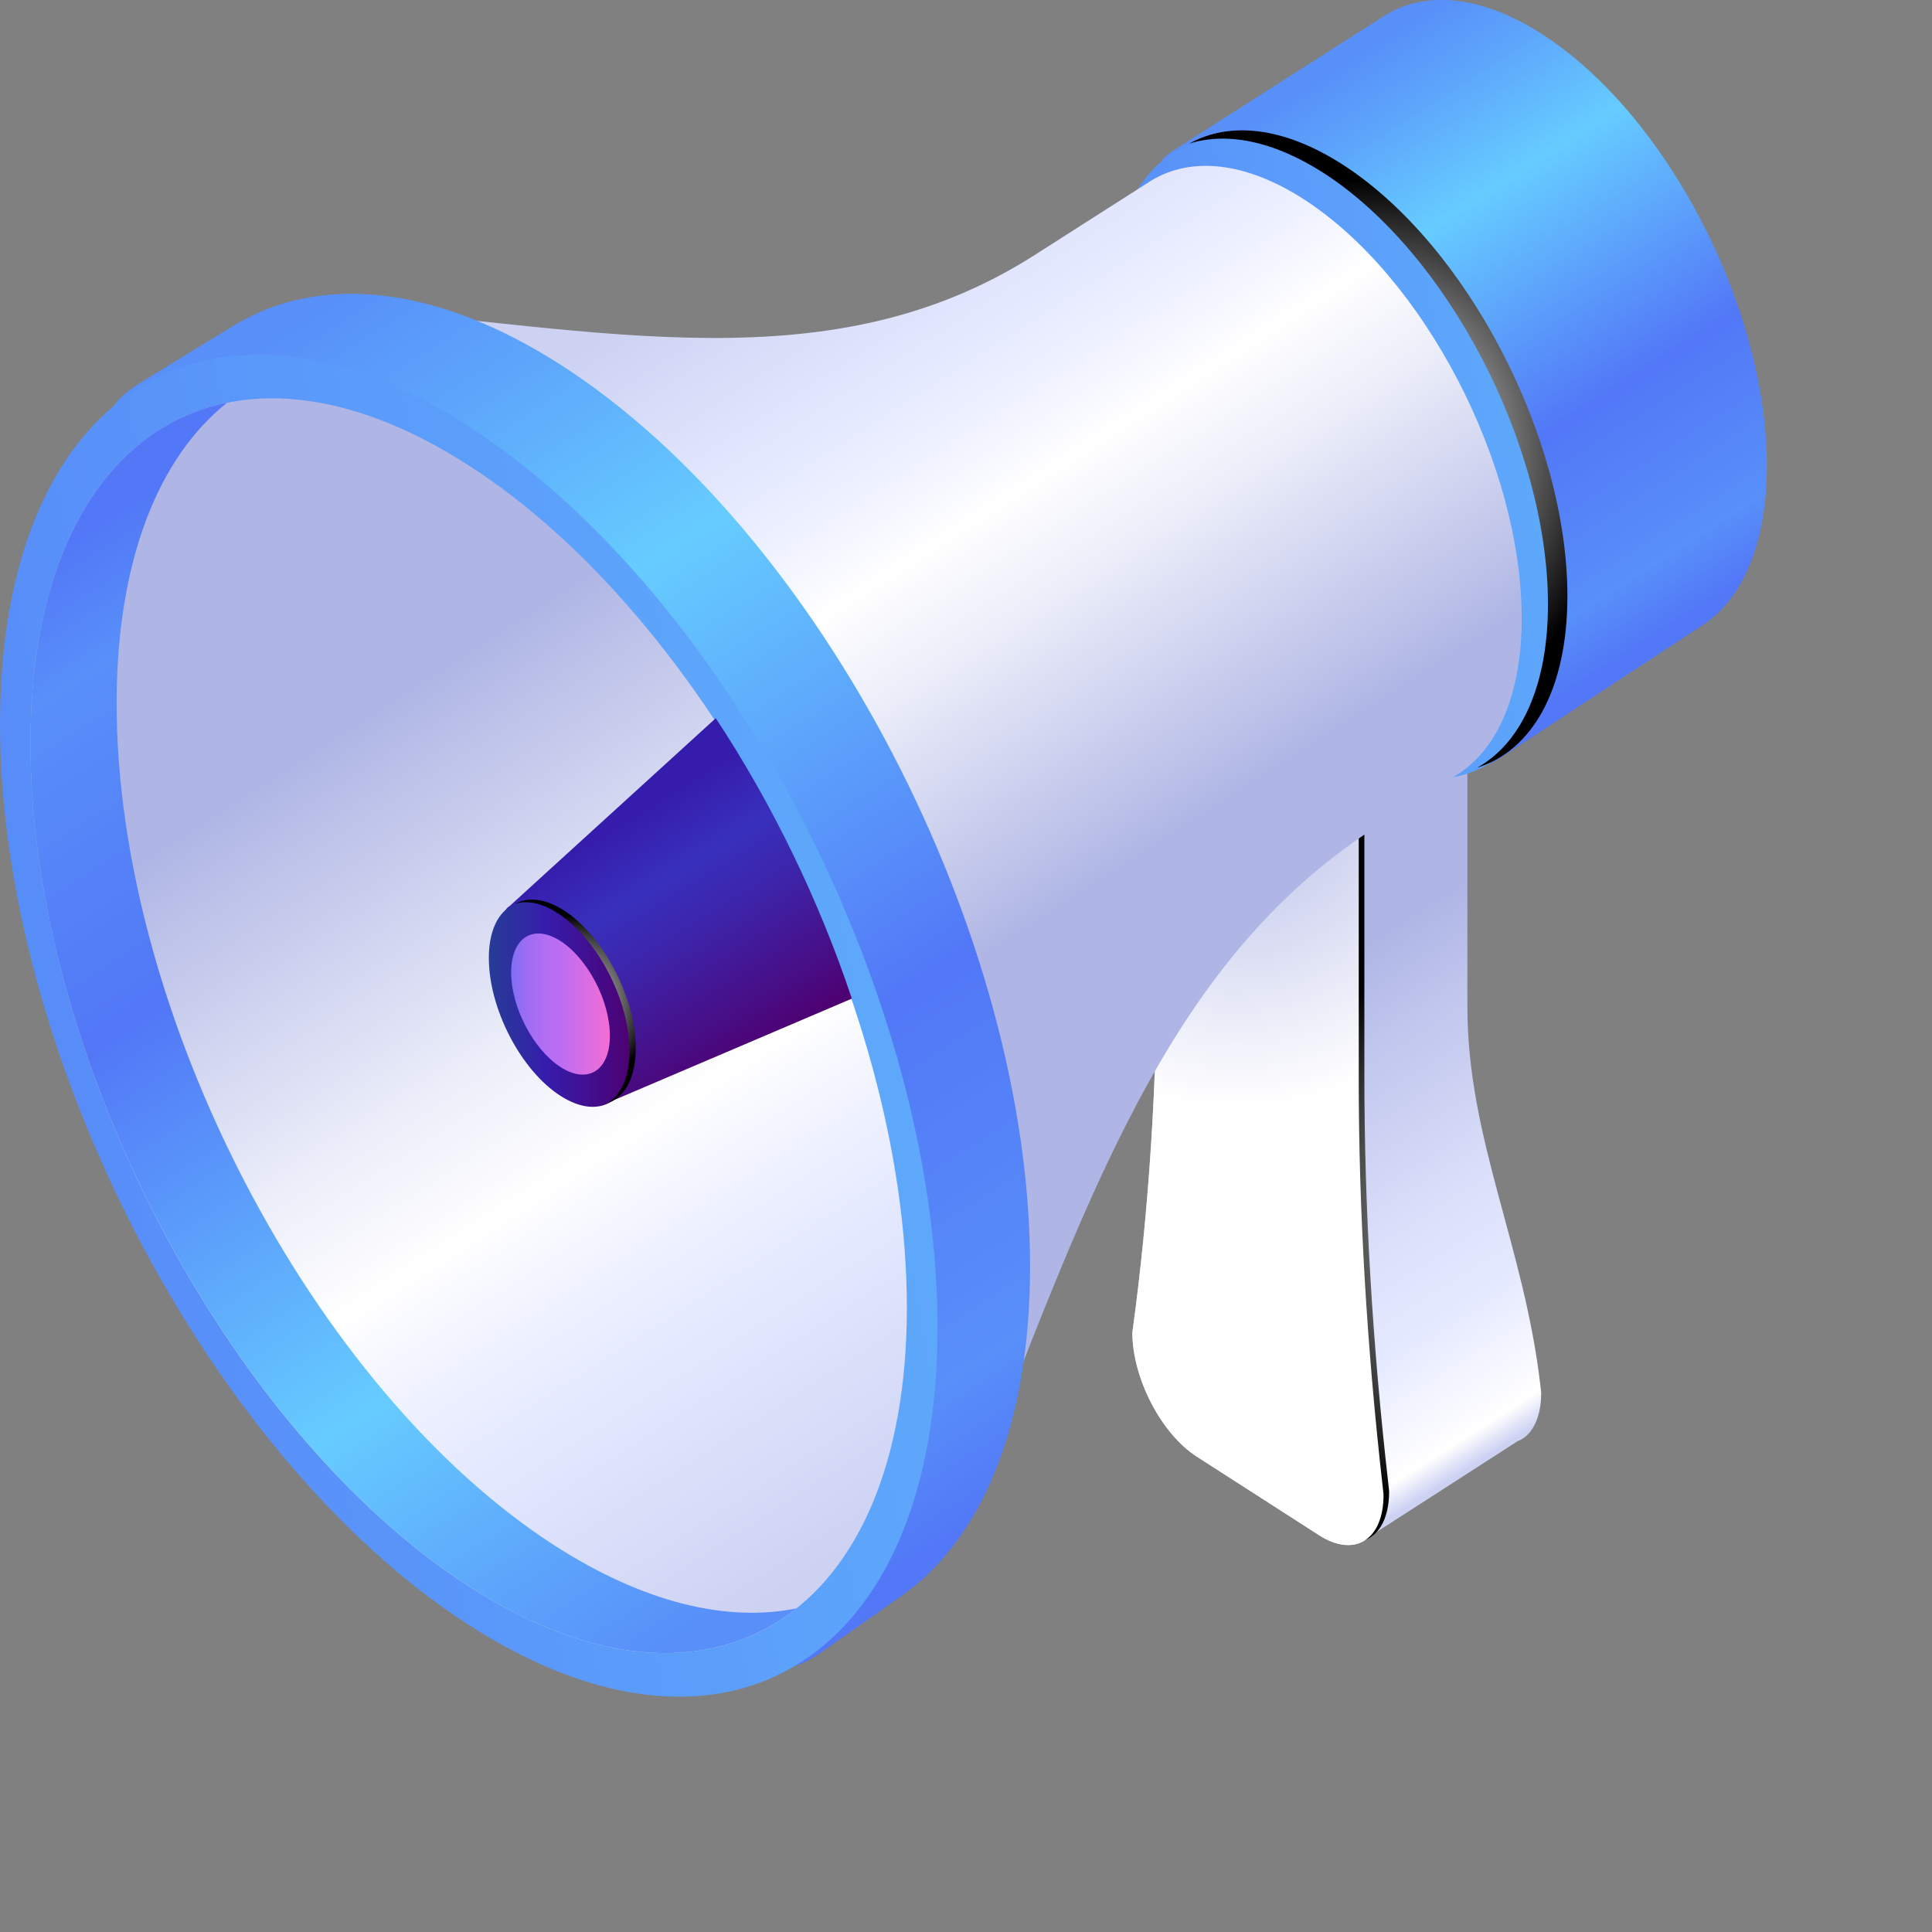 <svg width="46" height="46" viewBox="0 0 46 46" fill="none" xmlns="http://www.w3.org/2000/svg">
<rect x="0" y="0" width="46" height="46" fill="#808080" stroke="none"/>
<g clip-path="url(#clip0_273_9533)">
<path d="M36.695 33.163L36.678 33.008C36.294 29.665 34.938 27.115 34.938 23.979V15.941L30.138 12.851L27.555 14.565C27.555 14.565 31.107 26.421 30.711 29.308C30.711 30.393 31.402 31.721 32.249 32.266L32.291 32.294L32.738 36.501L36.126 34.318C36.471 34.187 36.695 33.778 36.695 33.163Z" fill="url(#paint0_linear_273_9533)"/>
<path d="M31.407 36.553L28.499 34.684C27.648 34.14 26.961 32.811 26.961 31.726C27.357 28.839 27.551 25.787 27.551 22.608V14.565L32.351 17.654V25.693C32.351 28.825 32.544 32.078 32.924 35.422L32.941 35.577C32.949 36.661 32.258 37.098 31.407 36.553Z" fill="url(#paint1_linear_273_9533)"/>
<path d="M33.058 35.346C32.675 32.003 32.485 28.754 32.485 25.618V17.584L27.686 14.494V14.767L32.233 17.692V25.73C32.233 28.862 32.426 32.116 32.806 35.459L32.822 35.614C32.822 36.149 32.654 36.525 32.384 36.703C32.801 36.619 33.075 36.191 33.075 35.506L33.058 35.346Z" fill="url(#paint2_radial_273_9533)"/>
<path d="M30.755 25.252L30.346 28.961L31.239 28.388V24.927L30.755 25.252Z" fill="url(#paint3_linear_273_9533)"/>
<path d="M30.758 25.252L30.345 28.961L28.592 27.858L29.005 24.129L30.758 25.252Z" fill="url(#paint4_linear_273_9533)"/>
<path d="M29.004 24.129L30.757 25.252L31.237 24.927L29.48 23.81L29.004 24.129Z" fill="url(#paint5_linear_273_9533)"/>
<path d="M31.407 36.553L28.499 34.684C27.648 34.14 26.961 32.811 26.961 31.726C27.357 28.839 27.551 25.787 27.551 22.608V14.565L32.351 17.654V25.693C32.351 28.825 32.544 32.078 32.924 35.422L32.941 35.577C32.949 36.661 32.258 37.098 31.407 36.553Z" fill="url(#paint6_radial_273_9533)"/>
<path d="M42.068 11.085C42.068 12.931 41.499 14.236 40.568 14.865C40.539 14.884 35.722 18.049 35.693 18.063C34.727 18.664 35.343 17.297 33.876 16.358C30.927 14.461 28.533 9.865 28.533 6.09C28.533 4.225 26.986 4.207 27.934 3.587C27.96 3.568 32.966 0.375 32.991 0.357C33.952 -0.226 35.271 -0.118 36.721 0.817C39.675 2.714 42.068 7.315 42.068 11.085Z" fill="url(#paint7_linear_273_9533)"/>
<path d="M37.058 14.335C37.058 18.11 34.664 19.626 31.714 17.729C28.765 15.832 26.371 11.236 26.371 7.461C26.371 3.686 28.765 2.169 31.714 4.066C34.669 5.963 37.058 10.56 37.058 14.335Z" fill="url(#paint8_linear_273_9533)"/>
<path d="M31.972 3.921C30.556 3.01 29.271 2.888 28.318 3.418C29.207 3.141 30.316 3.348 31.513 4.118C34.462 6.015 36.856 10.611 36.856 14.386C36.856 16.349 36.207 17.701 35.17 18.279C36.477 17.87 37.319 16.424 37.319 14.184C37.315 10.419 34.922 5.822 31.972 3.921Z" fill="url(#paint9_radial_273_9533)"/>
<path d="M36.231 14.72C36.231 16.509 35.675 17.776 34.773 18.392C34.769 18.396 33.922 18.941 32.721 19.716C27.719 22.951 25.848 28.688 23.058 35.769C23.05 35.788 23.046 35.802 23.046 35.802C21.145 36.985 5.895 8.503 7.762 7.278C7.762 7.278 7.766 7.278 7.77 7.278C14.449 7.851 19.809 9.161 24.651 6.062C26.223 5.057 27.407 4.301 27.416 4.296C28.351 3.733 29.628 3.836 31.04 4.742C33.905 6.587 36.231 11.053 36.231 14.72Z" fill="url(#paint10_linear_273_9533)"/>
<path d="M24.526 30.149C24.526 33.999 23.334 36.727 21.395 38.046C21.336 38.084 19.533 39.361 19.474 39.398C17.455 40.657 18.745 37.802 15.685 35.835C9.52 31.872 4.527 22.265 4.527 14.386C4.527 10.489 1.295 10.457 3.275 9.156C3.33 9.118 5.521 7.775 5.58 7.743C7.59 6.531 10.342 6.752 13.372 8.7C19.529 12.663 24.526 22.27 24.526 30.149Z" fill="url(#paint11_linear_273_9533)"/>
<path d="M22.322 31.6C22.322 39.478 17.324 42.657 11.163 38.69C5.002 34.722 0 25.12 0 17.241C0 9.363 4.998 6.184 11.159 10.151C17.32 14.119 22.322 23.721 22.322 31.6Z" fill="url(#paint12_linear_273_9533)"/>
<path d="M21.592 31.135C21.592 38.502 16.919 41.469 11.159 37.765C5.398 34.055 0.725 25.078 0.725 17.711C0.725 10.344 5.398 7.372 11.159 11.081C16.923 14.786 21.592 23.763 21.592 31.135Z" fill="url(#paint13_linear_273_9533)"/>
<path d="M13.211 36.802C7.45 33.097 2.777 24.12 2.777 16.748C2.777 13.354 3.771 10.893 5.406 9.588C2.587 10.165 0.725 13.062 0.725 17.711C0.725 25.078 5.398 34.055 11.159 37.764C14.264 39.765 17.054 39.816 18.963 38.295C17.315 38.628 15.339 38.168 13.211 36.802Z" fill="url(#paint14_linear_273_9533)"/>
<path d="M17.042 17.1C16.414 17.673 12.149 21.561 12.141 21.566C11.838 21.763 12.335 21.767 12.335 22.364C12.335 23.57 13.102 25.04 14.042 25.646C14.509 25.946 14.311 26.383 14.623 26.191C14.632 26.186 19.073 24.294 20.282 23.777C19.503 21.439 18.39 19.143 17.042 17.1Z" fill="url(#paint15_linear_273_9533)"/>
<path d="M15.052 25.007C15.052 26.214 14.289 26.698 13.345 26.092C12.401 25.486 11.639 24.017 11.639 22.81C11.639 21.603 12.406 21.119 13.345 21.725C14.289 22.331 15.052 23.8 15.052 25.007Z" fill="url(#paint16_linear_273_9533)"/>
<path d="M14.521 24.66C14.521 25.491 13.995 25.824 13.346 25.406C12.697 24.988 12.17 23.979 12.17 23.153C12.17 22.322 12.697 21.988 13.346 22.406C13.995 22.824 14.521 23.833 14.521 24.66Z" fill="url(#paint17_linear_273_9533)"/>
<path d="M13.429 21.678C12.978 21.387 12.565 21.35 12.262 21.519C12.548 21.43 12.898 21.495 13.281 21.744C14.225 22.35 14.988 23.819 14.988 25.026C14.988 25.655 14.782 26.087 14.449 26.27C14.866 26.139 15.136 25.679 15.136 24.96C15.136 23.754 14.369 22.284 13.429 21.678Z" fill="url(#paint18_radial_273_9533)"/>
</g>
<defs>
<linearGradient id="paint0_linear_273_9533" x1="37.48" y1="33.358" x2="28.737" y2="19.565" gradientUnits="userSpaceOnUse">
<stop stop-color="#CDD2F3"/>
<stop offset="0.04" stop-color="white"/>
<stop offset="0.167" stop-color="#EBEEFF"/>
<stop offset="0.202" stop-color="#E5E9FF"/>
<stop offset="0.347" stop-color="#DBDFFA"/>
<stop offset="0.593" stop-color="#C0C6ED"/>
<stop offset="0.722" stop-color="#AFB6E5"/>
<stop offset="0.909" stop-color="#AFB6E5"/>
<stop offset="1" stop-color="#AFB6E5"/>
</linearGradient>
<linearGradient id="paint1_linear_273_9533" x1="34.238" y1="33.449" x2="25.129" y2="20.104" gradientUnits="userSpaceOnUse">
<stop stop-color="#E5E9FF"/>
<stop offset="0.229" stop-color="#DBDFFA"/>
<stop offset="0.619" stop-color="#C0C6ED"/>
<stop offset="0.823" stop-color="#AFB6E5"/>
</linearGradient>
<radialGradient id="paint2_radial_273_9533" cx="0" cy="0" r="1" gradientUnits="userSpaceOnUse" gradientTransform="translate(37.013 29.384) scale(6.955 7.75)">
<stop stop-color="white"/>
<stop offset="1"/>
</radialGradient>
<linearGradient id="paint3_linear_273_9533" x1="30.276" y1="27.117" x2="33.819" y2="26.164" gradientUnits="userSpaceOnUse">
<stop offset="0.035" stop-color="#5277F7"/>
<stop offset="0.266" stop-color="#5686F8"/>
<stop offset="0.711" stop-color="#5FAFFC"/>
<stop offset="1" stop-color="#66CCFF"/>
</linearGradient>
<linearGradient id="paint4_linear_273_9533" x1="25.572" y1="27.571" x2="34.034" y2="25.868" gradientUnits="userSpaceOnUse">
<stop offset="0.035" stop-color="#5277F7"/>
<stop offset="0.266" stop-color="#5686F8"/>
<stop offset="0.711" stop-color="#5FAFFC"/>
<stop offset="1" stop-color="#66CCFF"/>
</linearGradient>
<linearGradient id="paint5_linear_273_9533" x1="30.645" y1="23.414" x2="29.935" y2="24.627" gradientUnits="userSpaceOnUse">
<stop offset="0.035" stop-color="#5277F7"/>
<stop offset="0.266" stop-color="#5686F8"/>
<stop offset="0.711" stop-color="#5FAFFC"/>
<stop offset="1" stop-color="#66CCFF"/>
</linearGradient>
<radialGradient id="paint6_radial_273_9533" cx="0" cy="0" r="1" gradientUnits="userSpaceOnUse" gradientTransform="translate(29.429 18.084) scale(7.439 8.288)">
<stop stop-color="#AFB6E5"/>
<stop offset="1" stop-color="white"/>
</radialGradient>
<linearGradient id="paint7_linear_273_9533" x1="31.504" y1="1.258" x2="40.374" y2="15.046" gradientUnits="userSpaceOnUse">
<stop offset="0.025" stop-color="#588FF9"/>
<stop offset="0.138" stop-color="#5DA6FB"/>
<stop offset="0.298" stop-color="#66CCFF"/>
<stop offset="0.641" stop-color="#5277F7"/>
<stop offset="0.884" stop-color="#588FF9"/>
<stop offset="0.975" stop-color="#5277F7"/>
</linearGradient>
<linearGradient id="paint8_linear_273_9533" x1="16.915" y1="14.593" x2="47.458" y2="8.448" gradientUnits="userSpaceOnUse">
<stop offset="0.035" stop-color="#5277F7"/>
<stop offset="0.266" stop-color="#5686F8"/>
<stop offset="0.711" stop-color="#5FAFFC"/>
<stop offset="1" stop-color="#66CCFF"/>
</linearGradient>
<radialGradient id="paint9_radial_273_9533" cx="0" cy="0" r="1" gradientUnits="userSpaceOnUse" gradientTransform="translate(32.816 10.695) scale(5.772 6.432)">
<stop stop-color="white"/>
<stop offset="1"/>
</radialGradient>
<linearGradient id="paint10_linear_273_9533" x1="18.829" y1="5.107" x2="31.776" y2="25.232" gradientUnits="userSpaceOnUse">
<stop stop-color="#CDD2F3"/>
<stop offset="0.202" stop-color="#E5E9FF"/>
<stop offset="0.276" stop-color="#EFF2FF"/>
<stop offset="0.353" stop-color="white"/>
<stop offset="0.462" stop-color="#EBEDF9"/>
<stop offset="0.683" stop-color="#B9BFE8"/>
<stop offset="0.722" stop-color="#AFB6E5"/>
<stop offset="0.909" stop-color="#AFB6E5"/>
<stop offset="1" stop-color="#AFB6E5"/>
</linearGradient>
<linearGradient id="paint11_linear_273_9533" x1="6.536" y1="6.851" x2="25.275" y2="35.981" gradientUnits="userSpaceOnUse">
<stop offset="0.025" stop-color="#588FF9"/>
<stop offset="0.138" stop-color="#5DA6FB"/>
<stop offset="0.298" stop-color="#66CCFF"/>
<stop offset="0.641" stop-color="#5277F7"/>
<stop offset="0.884" stop-color="#588FF9"/>
<stop offset="0.975" stop-color="#5277F7"/>
</linearGradient>
<linearGradient id="paint12_linear_273_9533" x1="-19.755" y1="32.143" x2="44.042" y2="19.308" gradientUnits="userSpaceOnUse">
<stop offset="0.035" stop-color="#5277F7"/>
<stop offset="0.266" stop-color="#5686F8"/>
<stop offset="0.711" stop-color="#5FAFFC"/>
<stop offset="1" stop-color="#66CCFF"/>
</linearGradient>
<linearGradient id="paint13_linear_273_9533" x1="18.267" y1="38.135" x2="1.161" y2="11.545" gradientUnits="userSpaceOnUse">
<stop stop-color="#CDD2F3"/>
<stop offset="0.202" stop-color="#E5E9FF"/>
<stop offset="0.276" stop-color="#EFF2FF"/>
<stop offset="0.353" stop-color="white"/>
<stop offset="0.462" stop-color="#EBEDF9"/>
<stop offset="0.683" stop-color="#B9BFE8"/>
<stop offset="0.722" stop-color="#AFB6E5"/>
<stop offset="0.909" stop-color="#AFB6E5"/>
<stop offset="1" stop-color="#AFB6E5"/>
</linearGradient>
<linearGradient id="paint14_linear_273_9533" x1="15.506" y1="40.406" x2="-1.512" y2="13.952" gradientUnits="userSpaceOnUse">
<stop offset="0.025" stop-color="#588FF9"/>
<stop offset="0.138" stop-color="#5DA6FB"/>
<stop offset="0.298" stop-color="#66CCFF"/>
<stop offset="0.641" stop-color="#5277F7"/>
<stop offset="0.884" stop-color="#588FF9"/>
<stop offset="0.975" stop-color="#5277F7"/>
</linearGradient>
<linearGradient id="paint15_linear_273_9533" x1="14.179" y1="18.919" x2="18.012" y2="25.123" gradientUnits="userSpaceOnUse">
<stop offset="0.121" stop-color="#361CAC"/>
<stop offset="0.353" stop-color="#3830BD"/>
<stop offset="0.524" stop-color="#3C26AD"/>
<stop offset="0.854" stop-color="#480D84"/>
<stop offset="1" stop-color="#4E0070"/>
</linearGradient>
<linearGradient id="paint16_linear_273_9533" x1="11.637" y1="23.906" x2="15.054" y2="23.906" gradientUnits="userSpaceOnUse">
<stop offset="0.005" stop-color="#273B98"/>
<stop offset="0.227" stop-color="#2F2BA2"/>
<stop offset="0.399" stop-color="#361CAC"/>
<stop offset="0.768" stop-color="#440B89"/>
<stop offset="1" stop-color="#4E0070"/>
</linearGradient>
<linearGradient id="paint17_linear_273_9533" x1="12.172" y1="23.906" x2="14.52" y2="23.906" gradientUnits="userSpaceOnUse">
<stop offset="0.005" stop-color="#836DF3"/>
<stop offset="0.053" stop-color="#8C6DF3"/>
<stop offset="0.221" stop-color="#A66DF3"/>
<stop offset="0.371" stop-color="#B56DF3"/>
<stop offset="0.49" stop-color="#BB6DF3"/>
<stop offset="1" stop-color="#F36DD4"/>
</linearGradient>
<radialGradient id="paint18_radial_273_9533" cx="0" cy="0" r="1" gradientUnits="userSpaceOnUse" gradientTransform="translate(13.697 23.842) scale(1.846 2.056)">
<stop stop-color="white"/>
<stop offset="1"/>
</radialGradient>
<clipPath id="clip0_273_9533">
<rect width="46" height="46" fill="white"/>
</clipPath>
</defs>
</svg>
